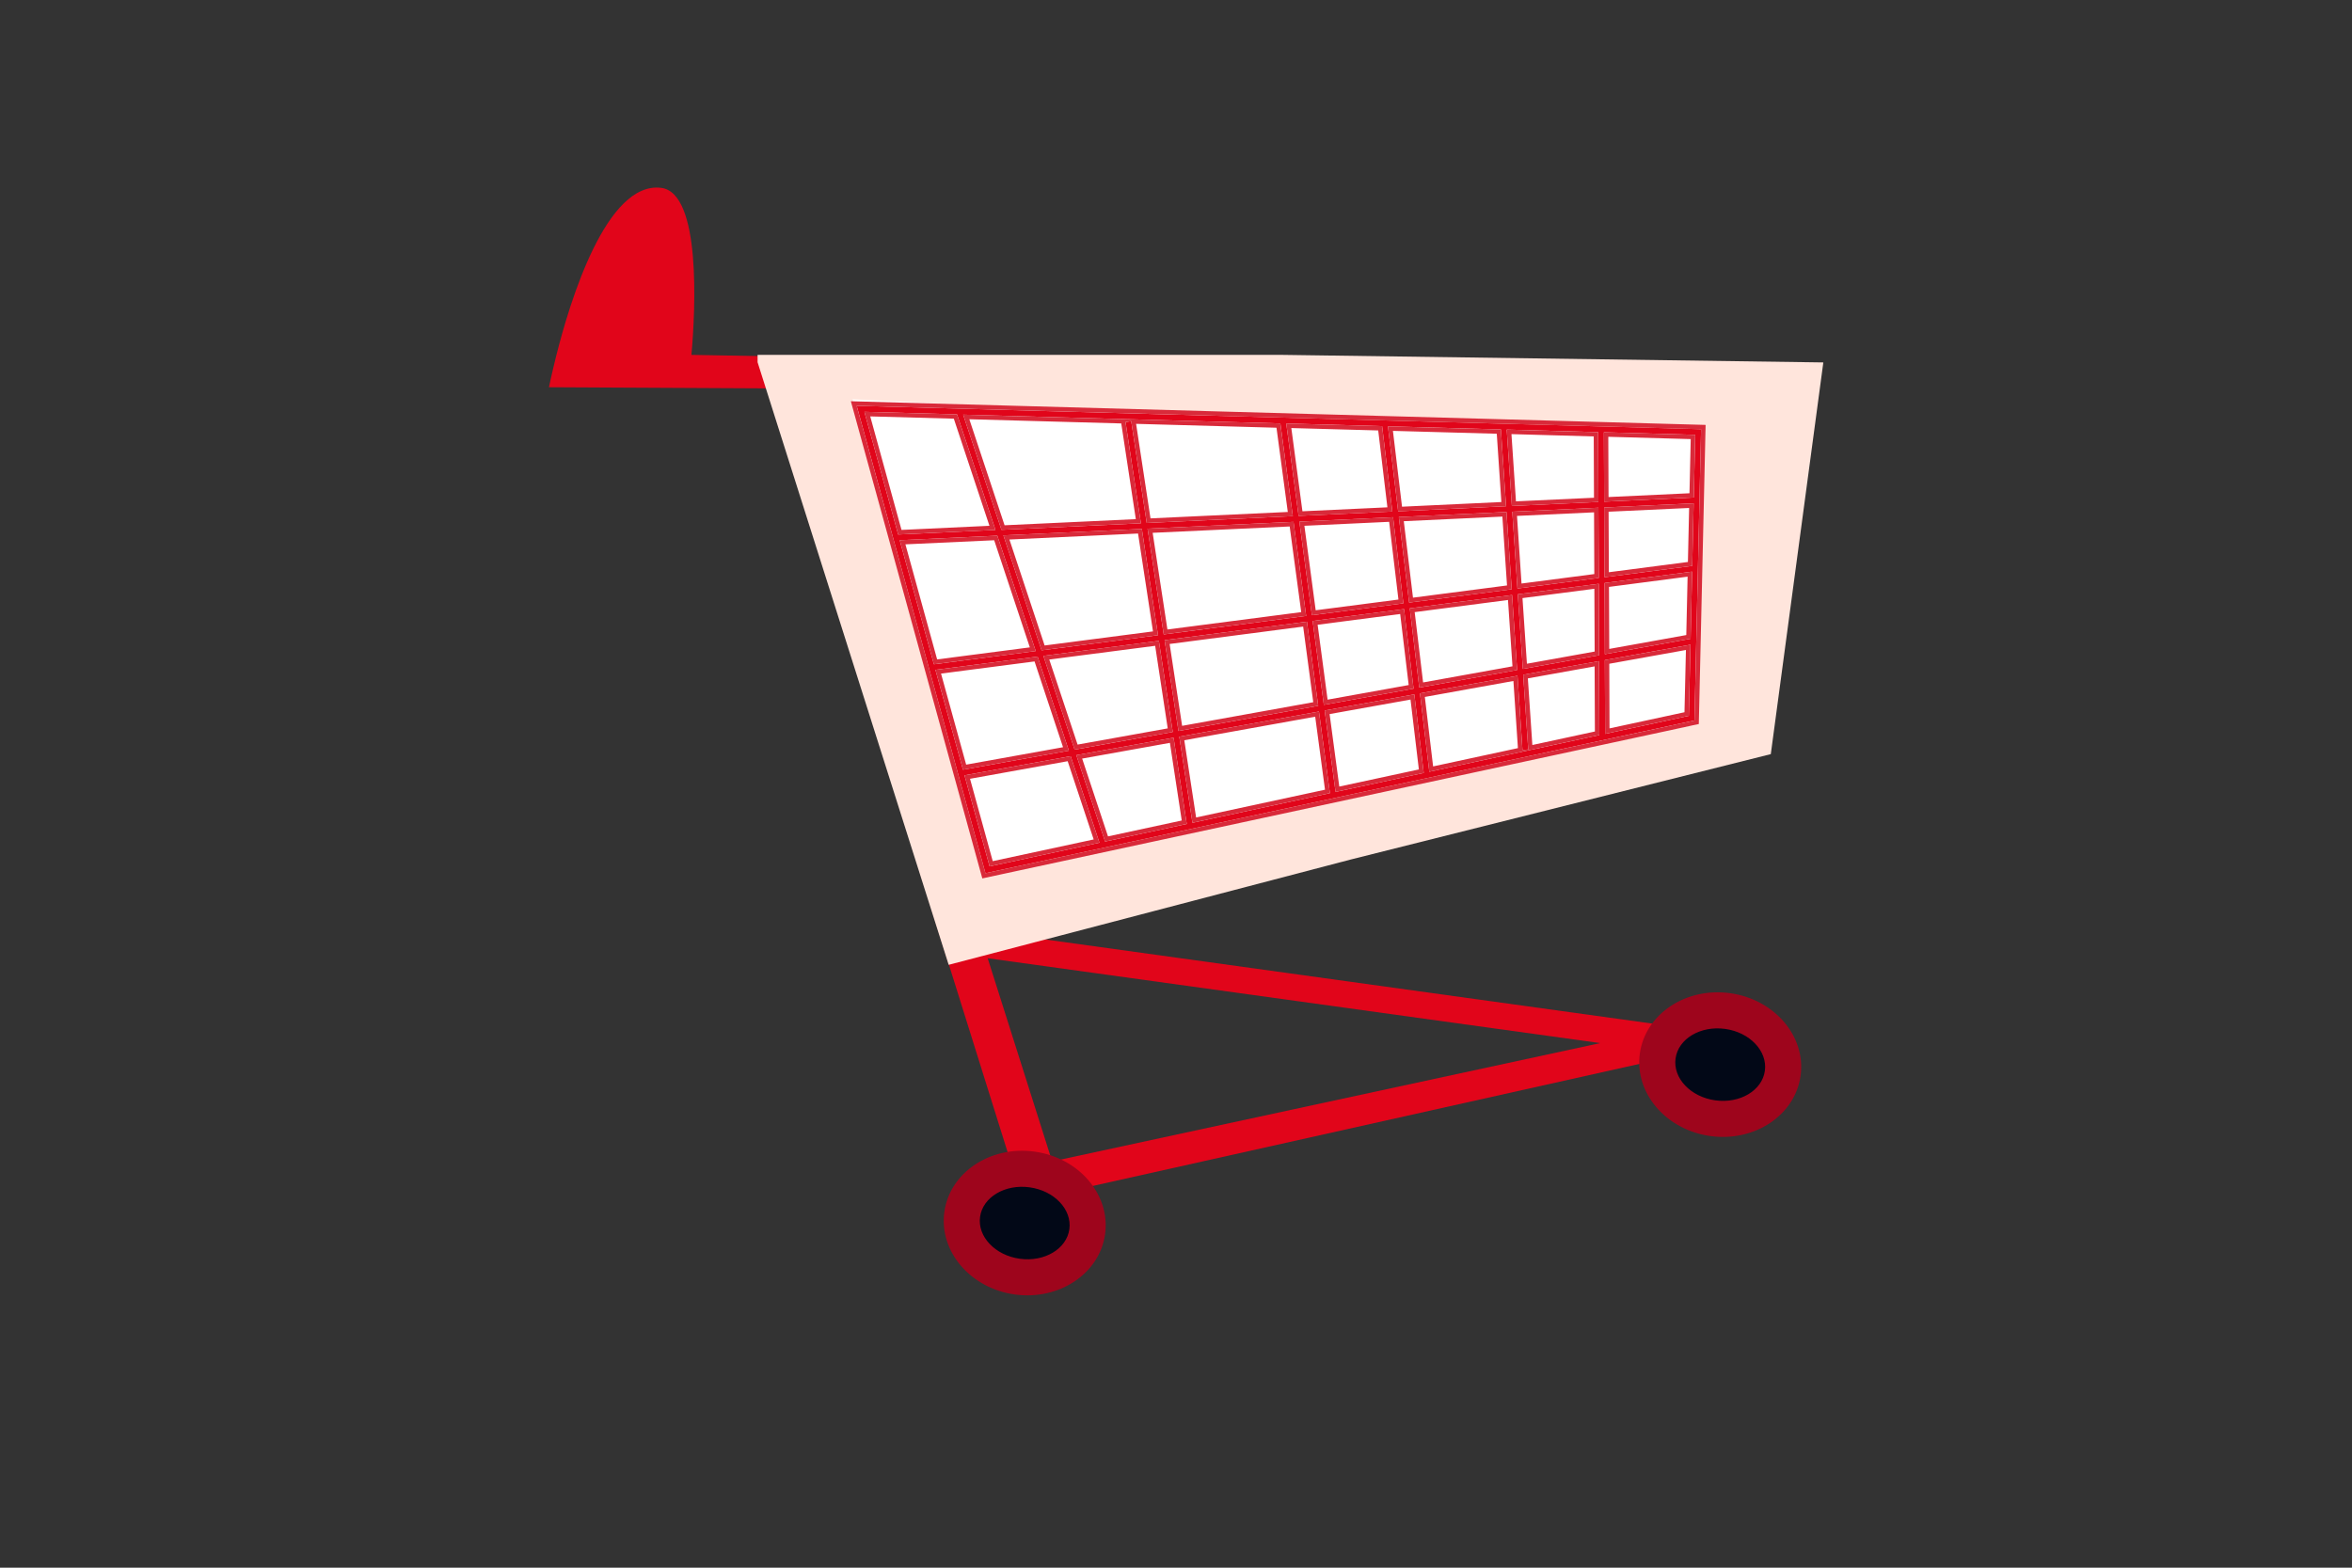 <svg width="120" height="80" viewBox="0 0 120 80" fill="none" xmlns="http://www.w3.org/2000/svg">
<rect x="0" y="0" width="120" height="80" fill="#333333" stroke="none"/>
<path d="M92.077 19.124L35.277 18.11C35.487 15.758 35.773 9.855 33.742 9.588C30.952 9.224 29.081 15.326 28.356 18.248C28.129 19.163 28.008 19.761 28.008 19.761L39.21 19.819L52.197 61.313L85.809 53.808L85.994 52.47L51.602 47.702L89.399 38.448L92.077 19.124ZM81.644 53.23L53.681 59.268L50.392 48.899L81.644 53.23Z" fill="#E1051A"/>
<path d="M93.027 18.495L90.347 38.483L68.906 43.864L48.402 49.235L38.652 18.485L38.652 18.11L51.677 18.11L65.46 18.11L93.027 18.495Z" fill="#FFE5DC"/>
<path d="M87 22L86.5 37L73 39.5L50.5 44.5L43.5 20.375L56.5 21L70 21.5L87 22Z" fill="white"/>
<path d="M86.79 21.902L43.709 20.709L50.241 44.428L50.278 44.561L86.453 36.766L86.79 21.902ZM71.6 30.79L66.934 31.395L66.295 26.618L71.074 26.395L71.6 30.79ZM71.369 26.384L76.862 26.128L77.128 30.071L71.896 30.751L71.369 26.384ZM66.642 31.431L59.373 32.375L58.55 26.977L65.996 26.632L66.642 31.431ZM66.681 31.724L67.255 36.018L60.126 37.303L59.418 32.669L66.681 31.724ZM66.973 31.688L71.635 31.082L72.121 35.142L67.543 35.968L66.973 31.688ZM71.928 31.043L77.147 30.365L77.405 34.19L72.412 35.089L71.928 31.043ZM77.439 30.326L81.569 29.791L81.586 33.437L77.697 34.136L77.439 30.326ZM81.865 29.752L86.333 29.171L86.256 32.596L81.88 33.384L81.865 29.752ZM81.861 29.457L81.845 25.898L86.411 25.687L86.339 28.878L81.861 29.457ZM81.569 29.493L77.421 30.032L77.158 26.113L81.553 25.91L81.569 29.493ZM77.136 25.82L76.874 21.922L81.538 22.052L81.552 25.615L77.136 25.82ZM76.84 25.834L71.334 26.092L70.814 21.756L76.577 21.915L76.84 25.834ZM71.038 26.103L66.256 26.326L65.626 21.612L70.517 21.747L71.038 26.103ZM65.96 26.34L58.507 26.688L57.715 21.491L57.425 21.537L58.21 26.705L51.095 27.037L49.141 21.161L65.325 21.608L65.96 26.34ZM58.257 26.992L59.083 32.415L53.142 33.186L51.194 27.321L58.257 26.992ZM52.843 33.224L47.649 33.899L45.904 27.567L50.884 27.337L52.843 33.224ZM52.939 33.508L54.533 38.307L49.132 39.278L47.727 34.183L52.939 33.508ZM53.235 33.469L59.126 32.704L59.835 37.353L54.828 38.254L53.235 33.469ZM59.877 37.646L60.548 42.047L56.382 42.944L54.916 38.536L59.877 37.646ZM60.168 37.593L67.294 36.311L67.852 40.475L60.84 41.987L60.168 37.593ZM67.585 36.258L72.16 35.435L72.639 39.443L68.141 40.411L67.585 36.258ZM72.448 35.381L77.423 34.486L77.677 38.269L77.971 38.247L77.714 34.433L81.582 33.737L81.599 37.511L72.924 39.382L72.448 35.381ZM81.88 33.685L86.249 32.9L86.165 36.528L81.895 37.449L81.88 33.685ZM86.418 25.387L81.845 25.601L81.831 22.059L86.491 22.189L86.418 25.387ZM48.828 21.145L50.789 27.043L45.826 27.276L44.102 21.016L48.828 21.145ZM49.21 39.565L54.625 38.589L56.093 43.004L50.49 44.21L49.21 39.565Z" fill="#E1051A"/>
<path d="M87.016 21.907L86.678 36.771L86.674 36.948L86.501 36.986L50.118 44.826L50.062 44.621L50.025 44.488L43.411 20.476L43.715 20.484L86.797 21.677L87.02 21.683L87.016 21.907ZM43.709 20.709L50.241 44.428L50.278 44.561L86.453 36.766L86.79 21.902L43.709 20.709ZM56.093 43.004L50.49 44.21L49.21 39.565L54.625 38.589L56.093 43.004ZM49.491 39.742L50.65 43.945L55.8 42.837L54.473 38.845L49.491 39.742ZM60.548 42.047L56.382 42.944L54.916 38.536L59.877 37.646L60.548 42.047ZM55.212 38.711L56.531 42.681L60.293 41.871L59.689 37.908L55.212 38.711ZM67.852 40.475L60.84 41.987L60.168 37.593L67.294 36.311L67.852 40.475ZM60.423 37.775L61.026 41.716L67.602 40.299L67.102 36.573L60.423 37.775ZM54.533 38.307L49.132 39.278L47.727 34.183L52.939 33.508L54.533 38.307ZM48.012 34.373L49.294 39.02L54.237 38.131L52.783 33.754L48.012 34.373ZM72.639 39.443L68.141 40.411L67.585 36.258L72.16 35.435L72.639 39.443ZM67.837 36.44L68.331 40.139L72.391 39.265L71.965 35.699L67.837 36.44ZM59.835 37.353L54.828 38.254L53.235 33.469L59.126 32.704L59.835 37.353ZM53.534 33.656L54.979 37.997L59.578 37.17L58.937 32.956L53.534 33.656ZM81.599 37.511L72.924 39.382L72.448 35.381L77.423 34.486L77.677 38.269L77.971 38.247L77.714 34.433L81.582 33.737L81.599 37.511ZM72.696 35.565L73.118 39.11L77.445 38.177L77.215 34.751L72.696 35.565ZM67.255 36.018L60.126 37.303L59.418 32.669L66.681 31.724L67.255 36.018ZM59.675 32.862L60.312 37.04L67.003 35.834L66.488 31.975L59.675 32.862ZM52.843 33.224L47.649 33.899L45.904 27.567L50.884 27.337L52.843 33.224ZM77.952 34.618L78.181 38.018L81.372 37.329L81.358 34.006L77.952 34.618ZM46.195 27.778L47.813 33.65L52.543 33.036L50.724 27.569L46.195 27.778ZM72.121 35.142L67.543 35.968L66.973 31.688L71.635 31.082L72.121 35.142ZM67.226 31.881L67.734 35.704L71.872 34.958L71.438 31.333L67.226 31.881ZM86.165 36.528L81.895 37.449L81.88 33.685L86.249 32.9L86.165 36.528ZM59.083 32.415L53.142 33.186L51.194 27.321L58.257 26.992L59.083 32.415ZM82.106 33.872L82.118 37.17L85.943 36.346L86.017 33.169L82.106 33.872ZM51.501 27.532L53.297 32.939L58.826 32.221L58.064 27.226L51.501 27.532ZM77.405 34.19L72.412 35.089L71.928 31.043L77.147 30.365L77.405 34.19ZM72.178 31.237L72.607 34.825L77.167 34.003L76.938 30.618L72.178 31.237ZM66.642 31.431L59.373 32.375L58.55 26.977L65.996 26.632L66.642 31.431ZM58.809 27.19L59.562 32.123L66.389 31.237L65.8 26.866L58.809 27.19ZM81.586 33.437L77.697 34.136L77.439 30.326L81.569 29.791L81.586 33.437ZM77.678 30.521L77.904 33.87L81.36 33.249L81.345 30.046L77.678 30.521ZM71.6 30.79L66.934 31.395L66.295 26.618L71.074 26.395L71.6 30.79ZM86.256 32.596L81.88 33.384L81.865 29.752L86.333 29.171L86.256 32.596ZM66.551 26.831L67.127 31.143L71.349 30.595L70.875 26.629L66.551 26.831ZM82.091 29.95L82.105 33.115L86.035 32.407L86.102 29.427L82.091 29.95ZM50.789 27.043L45.826 27.276L44.102 21.016L48.828 21.145L50.789 27.043ZM77.128 30.071L71.896 30.751L71.369 26.384L76.862 26.128L77.128 30.071ZM44.4 21.249L45.995 27.042L50.482 26.832L48.664 21.365L44.4 21.249ZM71.622 26.597L72.091 30.499L76.889 29.876L76.652 26.362L71.622 26.597ZM65.96 26.34L58.507 26.688L57.715 21.491L57.425 21.537L58.21 26.705L51.095 27.037L49.141 21.161L65.325 21.608L65.96 26.34ZM49.455 21.394L51.254 26.805L57.95 26.492L57.207 21.608L49.455 21.394ZM81.569 29.493L77.421 30.032L77.158 26.113L81.553 25.91L81.569 29.493ZM77.398 26.327L77.629 29.778L81.342 29.295L81.329 26.145L77.398 26.327ZM57.964 21.629L58.699 26.453L65.704 26.126L65.127 21.827L57.964 21.629ZM86.339 28.878L81.861 29.457L81.845 25.898L86.411 25.687L86.339 28.878ZM82.071 26.113L82.084 29.201L86.118 28.678L86.18 25.922L82.071 26.113ZM71.038 26.103L66.256 26.326L65.626 21.612L70.517 21.747L71.038 26.103ZM65.884 21.844L66.451 26.091L70.786 25.889L70.317 21.966L65.884 21.844ZM76.84 25.834L71.334 26.092L70.814 21.756L76.577 21.915L76.84 25.834ZM71.068 21.988L71.532 25.857L76.6 25.619L76.366 22.134L71.068 21.988ZM81.552 25.615L77.136 25.82L76.874 21.922L81.538 22.052L81.552 25.615ZM77.115 22.153L77.345 25.584L81.326 25.4L81.313 22.271L77.115 22.153ZM86.418 25.387L81.845 25.601L81.831 22.059L86.491 22.189L86.418 25.387ZM82.056 22.29L82.069 25.364L86.198 25.171L86.261 22.407L82.056 22.29Z" fill="#D92A3A"/>
<path d="M56.382 62.981C56.103 64.992 54.04 66.371 51.776 66.058C49.512 65.744 47.901 63.86 48.181 61.844C48.459 59.834 50.523 58.454 52.786 58.768C55.05 59.081 56.661 60.965 56.382 62.981Z" fill="#9E051C"/>
<path d="M91.867 54.897C91.588 56.907 89.525 58.287 87.261 57.973C84.997 57.659 83.386 55.775 83.665 53.76C83.944 51.749 86.008 50.369 88.271 50.683C90.535 50.997 92.146 52.881 91.867 54.897Z" fill="#9E051C"/>
<path d="M52.029 64.235C53.287 64.409 54.42 63.734 54.559 62.728C54.699 61.721 53.792 60.764 52.534 60.59C51.276 60.415 50.143 61.09 50.003 62.096C49.864 63.103 50.771 64.06 52.029 64.235Z" fill="#020817"/>
<path d="M87.513 56.151C88.772 56.326 89.905 55.651 90.044 54.645C90.184 53.638 89.277 52.681 88.019 52.506C86.76 52.332 85.627 53.006 85.488 54.013C85.348 55.02 86.255 55.977 87.513 56.151Z" fill="#020817"/>
</svg>
